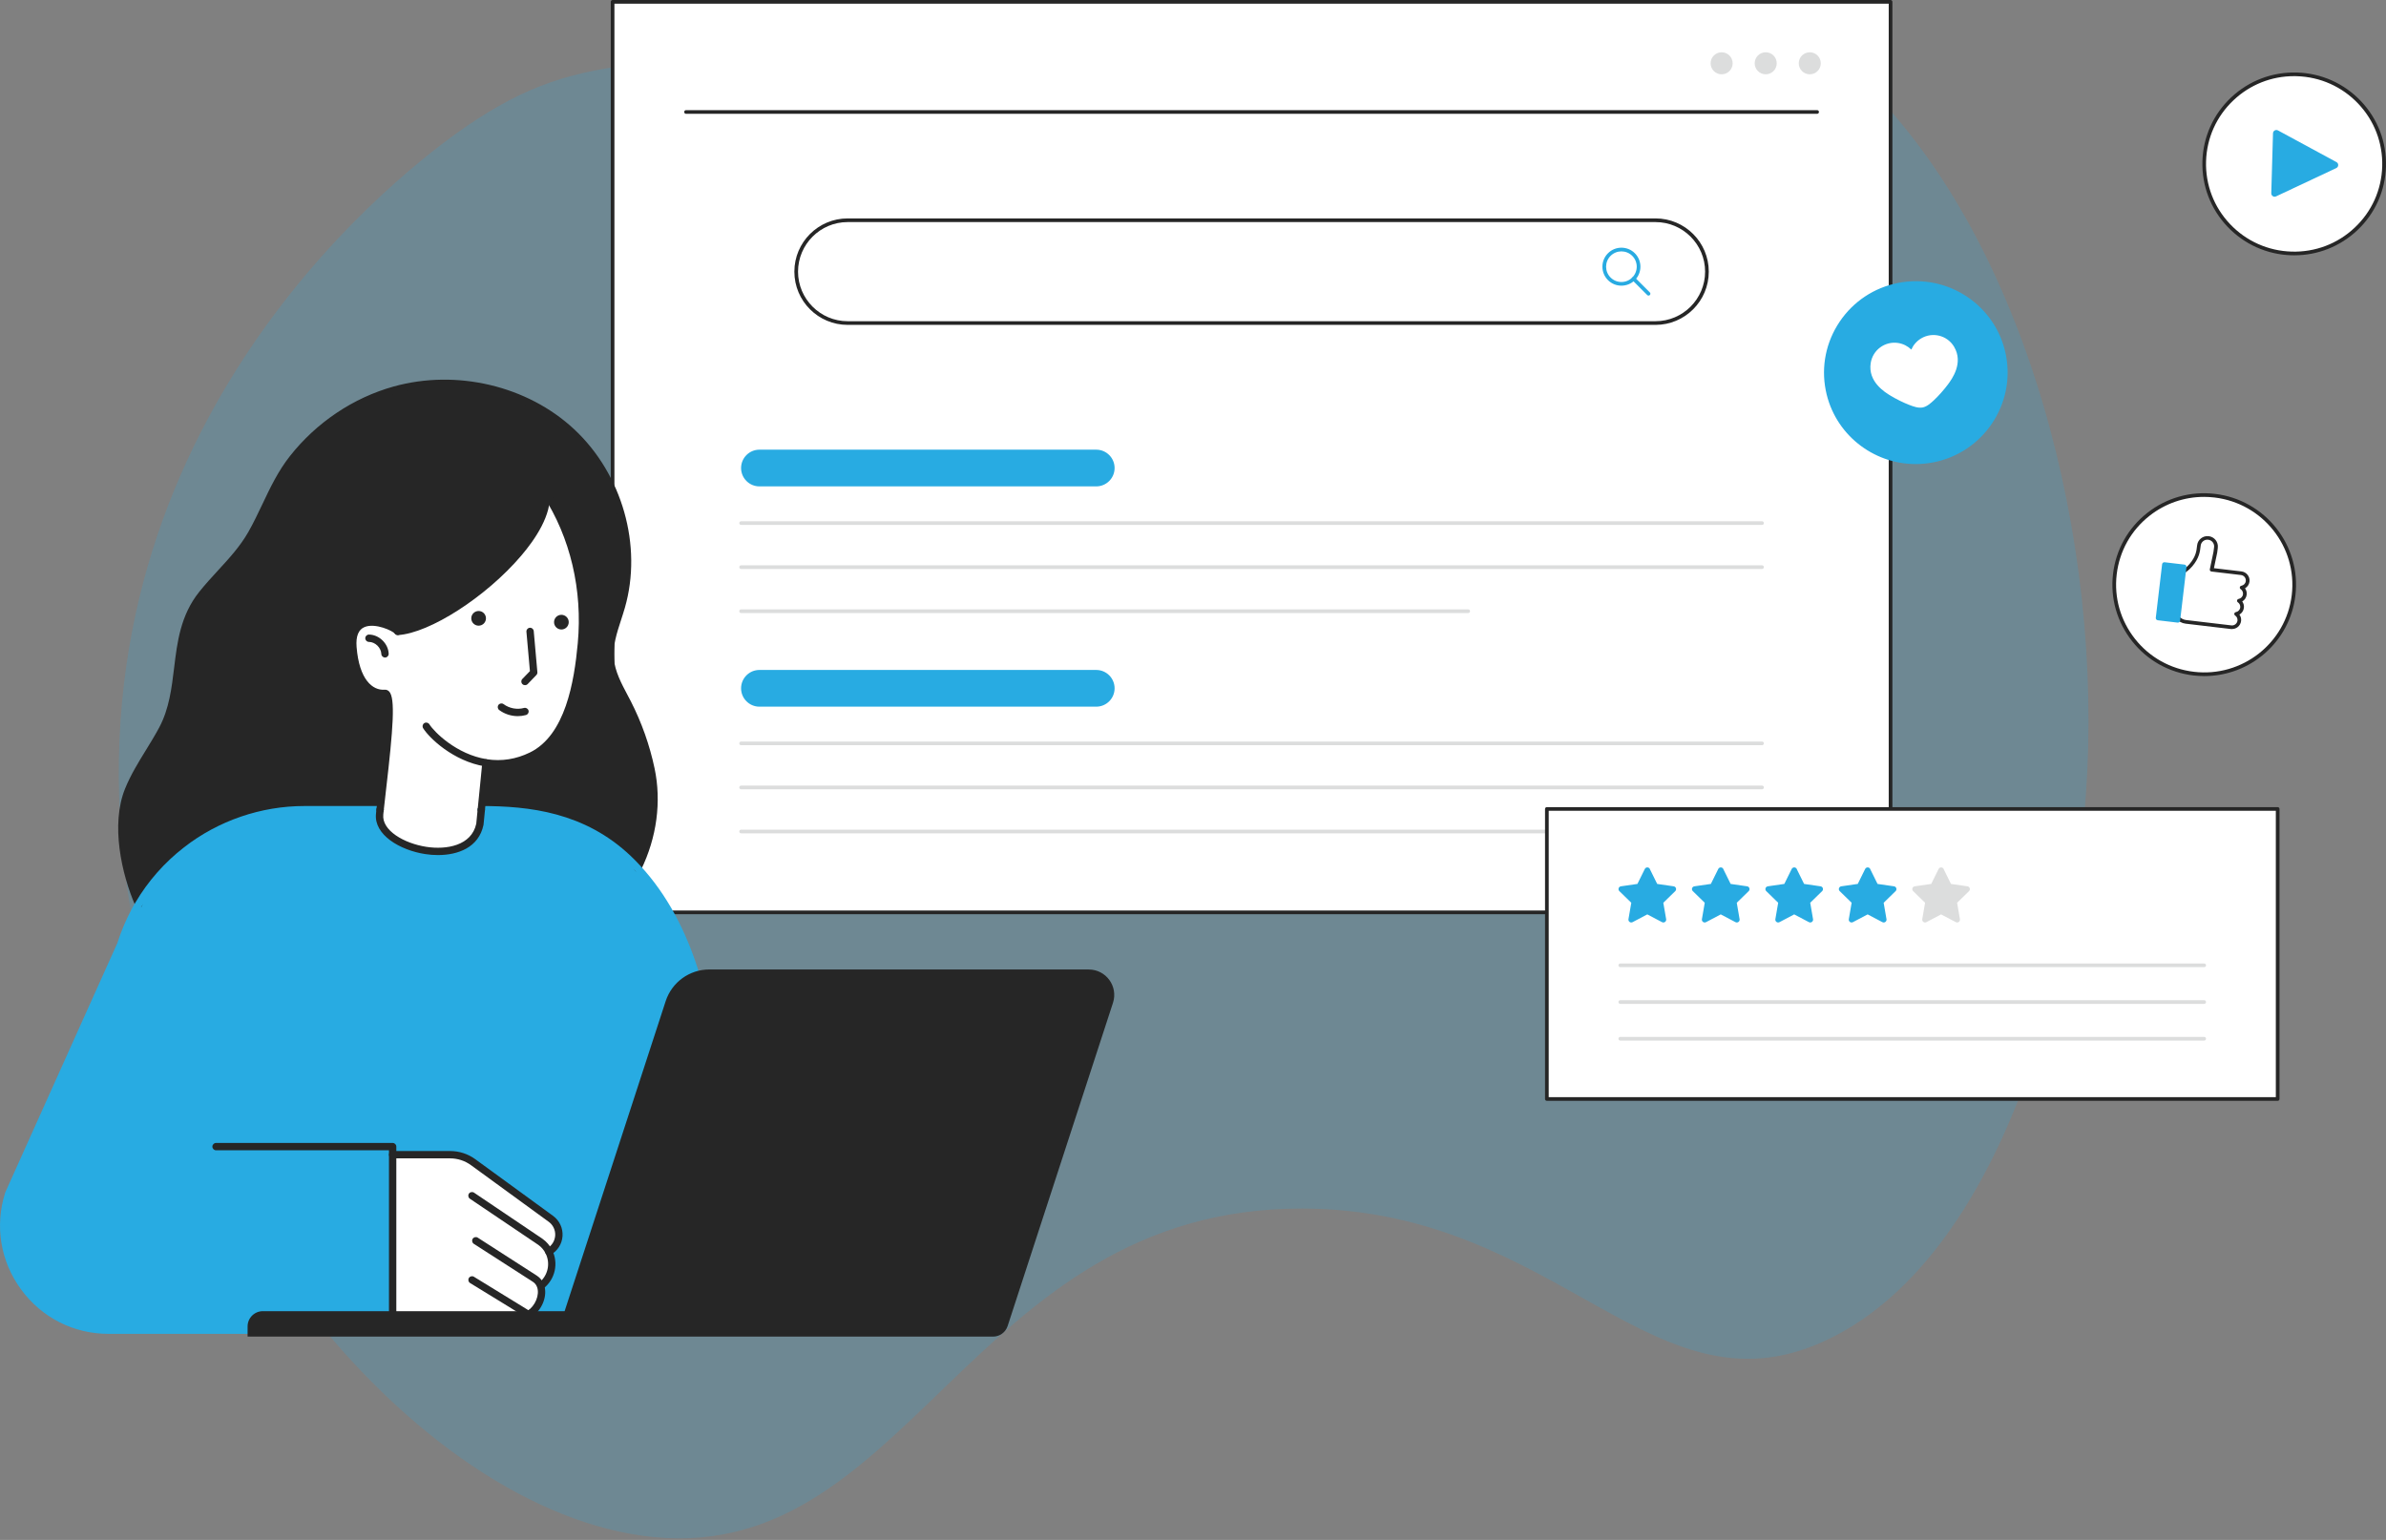 <svg width="996" height="643" viewBox="0 0 996 643" fill="none" xmlns="http://www.w3.org/2000/svg">
<rect x="0" y="0" width="996" height="643" fill="#808080" stroke="none"/>
<g clip-path="url(#clip0_1_323)">
<path opacity="0.2" d="M195.055 52.52C179.526 63.066 44.287 158.555 49.745 332.838C54.604 488.143 168.734 627.03 267.641 641.164C379.302 657.122 403.339 504.316 543.698 504.622C651.757 504.868 690.909 595.573 764.752 558.43C834.456 523.371 865.146 409.609 870.741 331.55C878.299 226.097 846.091 101.452 778.61 35.105C722.748 -19.806 687.138 8.891 418.914 20.297C270.722 26.597 243.711 19.453 195.055 52.504V52.52Z" fill="#28ABE2"/>
<path d="M789.188 0.766H255.715V380.943H789.188V0.766Z" fill="white"/>
<path d="M789.188 381.709H255.715C255.285 381.709 254.948 381.372 254.948 380.943V0.766C254.948 0.337 255.285 0 255.715 0H789.188C789.617 0 789.954 0.337 789.954 0.766V380.943C789.954 381.372 789.617 381.709 789.188 381.709ZM256.481 380.176H788.421V1.533H256.481V380.176Z" fill="#262626"/>
<path d="M758.528 47.522H286.374C285.945 47.522 285.607 47.185 285.607 46.755C285.607 46.326 285.945 45.989 286.374 45.989H758.528C758.957 45.989 759.295 46.326 759.295 46.755C759.295 47.185 758.957 47.522 758.528 47.522Z" fill="#262626"/>
<path d="M755.462 31.027C758.002 31.027 760.061 28.968 760.061 26.428C760.061 23.889 758.002 21.829 755.462 21.829C752.922 21.829 750.863 23.889 750.863 26.428C750.863 28.968 752.922 31.027 755.462 31.027Z" fill="#DCDDDD"/>
<path d="M737.067 31.027C739.607 31.027 741.666 28.968 741.666 26.428C741.666 23.889 739.607 21.829 737.067 21.829C734.527 21.829 732.468 23.889 732.468 26.428C732.468 28.968 734.527 31.027 737.067 31.027Z" fill="#DCDDDD"/>
<path d="M718.671 31.027C721.211 31.027 723.27 28.968 723.27 26.428C723.27 23.889 721.211 21.829 718.671 21.829C716.131 21.829 714.072 23.889 714.072 26.428C714.072 28.968 716.131 31.027 718.671 31.027Z" fill="#DCDDDD"/>
<path d="M691.078 135.652H353.825C341.561 135.652 331.597 125.688 331.597 113.424C331.597 101.161 341.561 91.196 353.825 91.196H691.078C703.341 91.196 713.306 101.161 713.306 113.424C713.306 125.688 703.341 135.652 691.078 135.652ZM353.825 92.729C342.419 92.729 333.13 102.019 333.13 113.424C333.13 124.83 342.419 134.119 353.825 134.119H691.078C702.483 134.119 711.773 124.83 711.773 113.424C711.773 102.019 702.483 92.729 691.078 92.729H353.825Z" fill="#262626"/>
<path d="M676.836 119.28C674.798 119.28 672.774 118.514 671.226 116.965C668.129 113.869 668.129 108.841 671.226 105.744C674.322 102.648 679.351 102.648 682.447 105.744C685.544 108.841 685.544 113.869 682.447 116.965C680.899 118.514 678.875 119.28 676.836 119.28ZM676.836 104.962C675.196 104.962 673.556 105.591 672.314 106.833C669.815 109.331 669.815 113.394 672.314 115.877C674.813 118.376 678.875 118.376 681.359 115.877C683.857 113.378 683.857 109.316 681.359 106.833C680.117 105.591 678.477 104.962 676.836 104.962Z" fill="#28ABE2"/>
<path d="M688.15 123.419C687.95 123.419 687.751 123.343 687.613 123.189L681.374 116.95C681.067 116.644 681.067 116.168 681.374 115.862C681.681 115.555 682.156 115.555 682.462 115.862L688.702 122.101C689.008 122.407 689.008 122.883 688.702 123.189C688.548 123.343 688.349 123.419 688.165 123.419H688.15Z" fill="#28ABE2"/>
<path d="M457.607 203.088H317.018C312.787 203.088 309.354 199.654 309.354 195.423C309.354 191.192 312.787 187.758 317.018 187.758H457.607C461.838 187.758 465.272 191.192 465.272 195.423C465.272 199.654 461.838 203.088 457.607 203.088Z" fill="#28ABE2"/>
<path d="M735.534 219.184H309.369C308.939 219.184 308.602 218.847 308.602 218.417C308.602 217.988 308.939 217.651 309.369 217.651H735.534C735.963 217.651 736.3 217.988 736.3 218.417C736.3 218.847 735.963 219.184 735.534 219.184Z" fill="#DCDDDD"/>
<path d="M735.534 237.579H309.369C308.939 237.579 308.602 237.242 308.602 236.813C308.602 236.384 308.939 236.046 309.369 236.046H735.534C735.963 236.046 736.3 236.384 736.3 236.813C736.3 237.242 735.963 237.579 735.534 237.579Z" fill="#DCDDDD"/>
<path d="M612.881 255.975H309.353C308.924 255.975 308.587 255.638 308.587 255.209C308.587 254.779 308.924 254.442 309.353 254.442H612.881C613.31 254.442 613.648 254.779 613.648 255.209C613.648 255.638 613.31 255.975 612.881 255.975Z" fill="#DCDDDD"/>
<path d="M457.607 295.066H317.018C312.787 295.066 309.354 291.632 309.354 287.401C309.354 283.17 312.787 279.736 317.018 279.736H457.607C461.838 279.736 465.272 283.17 465.272 287.401C465.272 291.632 461.838 295.066 457.607 295.066Z" fill="#28ABE2"/>
<path d="M735.534 311.162H309.369C308.939 311.162 308.602 310.825 308.602 310.395C308.602 309.966 308.939 309.629 309.369 309.629H735.534C735.963 309.629 736.3 309.966 736.3 310.395C736.3 310.825 735.963 311.162 735.534 311.162Z" fill="#DCDDDD"/>
<path d="M735.534 329.557H309.369C308.939 329.557 308.602 329.22 308.602 328.791C308.602 328.362 308.939 328.025 309.369 328.025H735.534C735.963 328.025 736.3 328.362 736.3 328.791C736.3 329.22 735.963 329.557 735.534 329.557Z" fill="#DCDDDD"/>
<path d="M689.545 347.953H309.369C308.939 347.953 308.602 347.616 308.602 347.187C308.602 346.757 308.939 346.42 309.369 346.42H689.545C689.974 346.42 690.311 346.757 690.311 347.187C690.311 347.616 689.974 347.953 689.545 347.953Z" fill="#DCDDDD"/>
<path d="M957.389 248.524C959.81 228.009 945.073 209.407 924.474 206.976C903.874 204.545 885.212 219.206 882.791 239.721C880.37 260.237 895.107 278.839 915.707 281.269C936.306 283.7 954.968 269.04 957.389 248.524Z" fill="white"/>
<path d="M920.179 282.296C918.677 282.296 917.159 282.204 915.642 282.035C905.478 280.84 896.388 275.766 890.041 267.748C883.695 259.731 880.859 249.751 882.054 239.634C883.25 229.516 888.324 220.456 896.372 214.14C904.405 207.824 914.431 205.019 924.594 206.215C945.581 208.698 960.65 227.707 958.181 248.617C955.897 268.009 939.311 282.296 920.179 282.296ZM920.011 207.472C911.794 207.472 903.868 210.201 897.323 215.336C889.612 221.391 884.737 230.083 883.587 239.802C882.438 249.521 885.166 259.102 891.252 266.798C897.338 274.493 906.076 279.353 915.826 280.502C935.969 282.894 954.288 268.484 956.664 248.433C959.025 228.366 944.569 210.109 924.426 207.732C922.954 207.564 921.482 207.472 920.026 207.472H920.011Z" fill="#262626"/>
<path d="M938.253 242.746C938.1 244.11 937.042 245.137 935.754 245.367C936.659 245.98 937.211 247.068 937.073 248.234C936.92 249.598 935.877 250.625 934.589 250.855C935.494 251.468 936.046 252.556 935.908 253.722C935.754 255.086 934.712 256.113 933.424 256.343C934.329 256.956 934.881 258.045 934.743 259.21C934.543 260.881 933.026 262.076 931.339 261.877L912.407 259.639C909.602 259.302 907.594 256.772 907.916 253.997C907.916 253.997 908.422 239.802 909.617 239.45C911.426 238.913 913.036 237.763 914.553 235.985C917.313 232.751 917.604 230.175 917.849 228.106L917.895 227.738C918.125 225.791 919.903 224.396 921.866 224.626C923.828 224.856 925.238 226.634 925.008 228.581L924.962 228.918C924.855 229.915 924.702 231.156 924.334 232.582C924.088 233.548 923.736 235.617 923.215 237.901L935.54 239.358C937.211 239.557 938.422 241.075 938.238 242.746H938.253Z" fill="white"/>
<path d="M931.723 262.674C931.569 262.674 931.416 262.674 931.263 262.643L912.331 260.405C910.767 260.221 909.372 259.44 908.406 258.213C907.425 256.987 906.996 255.454 907.18 253.906C907.701 239.22 908.866 238.882 909.418 238.714C911.073 238.223 912.576 237.165 914.001 235.495C916.607 232.429 916.883 230.099 917.113 228.029L917.159 227.661C917.435 225.3 919.597 223.599 921.988 223.875C923.138 224.013 924.165 224.58 924.886 225.484C925.606 226.389 925.928 227.523 925.79 228.673L925.759 229.01C925.652 230.068 925.499 231.325 925.115 232.781C924.993 233.241 924.855 233.977 924.671 234.851C924.533 235.556 924.364 236.384 924.18 237.242L935.662 238.591C937.762 238.836 939.265 240.737 939.019 242.822C938.882 244.033 938.176 245.06 937.149 245.643C937.701 246.409 937.962 247.344 937.839 248.31C937.701 249.521 936.996 250.548 935.984 251.131C936.536 251.897 936.797 252.832 936.674 253.798C936.536 255.009 935.831 256.036 934.819 256.619C935.371 257.385 935.632 258.32 935.509 259.286C935.386 260.298 934.881 261.202 934.083 261.831C933.409 262.367 932.581 262.643 931.723 262.643V262.674ZM910.046 240.124C909.479 241.305 908.912 248.004 908.697 254.028C908.559 255.239 908.881 256.358 909.602 257.263C910.322 258.167 911.349 258.75 912.514 258.888L931.447 261.126C932.06 261.202 932.658 261.034 933.148 260.651C933.623 260.267 933.93 259.731 934.007 259.133C934.099 258.29 933.731 257.477 933.01 256.987C932.75 256.818 932.627 256.496 932.688 256.19C932.75 255.883 932.995 255.653 933.302 255.592C934.298 255.408 935.049 254.626 935.156 253.63C935.248 252.786 934.88 251.974 934.16 251.483C933.899 251.315 933.777 250.993 933.838 250.686C933.899 250.38 934.145 250.15 934.451 250.088C935.448 249.904 936.199 249.123 936.306 248.126C936.398 247.283 936.03 246.471 935.31 245.98C935.049 245.811 934.926 245.49 934.988 245.183C935.049 244.876 935.294 244.646 935.601 244.585C936.613 244.401 937.364 243.619 937.471 242.623C937.624 241.366 936.705 240.231 935.448 240.093L923.123 238.637C922.908 238.606 922.709 238.499 922.586 238.315C922.463 238.131 922.417 237.917 922.463 237.702C922.724 236.552 922.939 235.449 923.123 234.513C923.307 233.594 923.46 232.843 923.582 232.352C923.935 231.003 924.088 229.807 924.196 228.795L924.242 228.458C924.334 227.722 924.119 226.987 923.659 226.404C923.199 225.822 922.525 225.438 921.774 225.362C920.225 225.162 918.83 226.281 918.646 227.799L918.6 228.167C918.37 230.221 918.048 233.042 915.136 236.46C913.557 238.3 911.886 239.496 910.016 240.093L910.046 240.124Z" fill="#262626"/>
<path d="M911.88 235.747L903.582 234.768C903.07 234.707 902.605 235.074 902.544 235.587L899.905 257.951C899.845 258.464 900.211 258.929 900.724 258.989L909.021 259.968C909.534 260.029 909.999 259.662 910.06 259.149L912.699 236.785C912.759 236.272 912.392 235.807 911.88 235.747Z" fill="#28ABE2"/>
<path d="M806.959 192.284C827.313 188.287 840.586 168.614 836.605 148.343C832.625 128.073 812.898 114.88 792.544 118.877C772.19 122.874 758.917 142.547 762.898 162.818C766.878 183.088 786.605 196.281 806.959 192.284Z" fill="#28ABE2"/>
<path d="M799.673 193.767C781.752 193.767 765.702 181.135 762.13 162.97C760.168 152.96 762.238 142.796 767.94 134.319C773.658 125.841 782.335 120.093 792.376 118.131C813.132 114.053 833.275 127.543 837.338 148.207C841.4 168.856 827.818 188.984 807.092 193.047C804.593 193.537 802.11 193.767 799.673 193.767ZM799.826 118.943C797.481 118.943 795.089 119.173 792.698 119.633C783.055 121.518 774.731 127.052 769.243 135.177C763.755 143.302 761.778 153.067 763.663 162.679C767.557 182.5 786.934 195.453 806.832 191.544C826.745 187.635 839.76 168.32 835.881 148.499C832.448 131.053 817.057 118.943 799.857 118.943H799.826Z" fill="#28ABE2"/>
<path d="M815.693 144.758C812.841 140.006 806.679 138.458 801.911 141.324C800.041 142.459 798.661 144.099 797.849 145.969C796.393 144.544 794.507 143.547 792.345 143.21C786.873 142.367 781.737 146.123 780.894 151.611C779.683 159.459 786.873 163.813 789.234 165.239C791.579 166.664 794.614 168.151 796.96 169.056C798.753 169.746 800.777 170.481 802.586 170.129C804.395 169.776 805.989 168.32 807.399 167.002C809.223 165.285 811.477 162.755 813.117 160.548C814.757 158.325 819.77 151.58 815.693 144.774V144.758Z" fill="white"/>
<path d="M995.268 69.504C995.855 48.855 979.523 31.636 958.789 31.046C938.055 30.456 920.77 46.718 920.183 67.367C919.595 88.017 935.927 105.235 956.661 105.825C977.395 106.415 994.68 90.154 995.268 69.504Z" fill="white"/>
<path d="M957.707 106.603C957.339 106.603 956.955 106.603 956.588 106.587C946.363 106.296 936.858 102.05 929.822 94.645C922.786 87.226 919.076 77.537 919.367 67.343C919.658 57.149 923.92 47.691 931.355 40.685C938.805 33.679 948.539 30 958.764 30.276C968.989 30.567 978.509 34.814 985.53 42.218C992.566 49.638 996.276 59.326 995.985 69.52C995.694 79.714 991.432 89.173 983.997 96.178C976.823 102.923 967.533 106.603 957.707 106.603ZM957.63 31.794C948.202 31.794 939.28 35.32 932.397 41.804C925.254 48.518 921.161 57.609 920.885 67.389C920.609 77.17 924.165 86.475 930.926 93.588C937.671 100.701 946.807 104.778 956.618 105.054C966.445 105.346 975.796 101.789 982.924 95.059C990.068 88.345 994.145 79.254 994.421 69.474C994.697 59.694 991.141 50.389 984.396 43.276C977.651 36.163 968.514 32.085 958.688 31.809C958.335 31.809 957.967 31.794 957.615 31.794H957.63Z" fill="#262626"/>
<path d="M975.32 67.68L950.9 54.451C949.98 53.961 948.861 54.604 948.831 55.647L948.11 80.695C948.079 81.738 949.168 82.443 950.103 81.999L975.244 70.179C976.286 69.689 976.332 68.232 975.32 67.68Z" fill="#28ABE2"/>
<path d="M950.778 337.774H645.717V458.879H950.778V337.774Z" fill="white"/>
<path d="M950.778 459.645H645.717C645.288 459.645 644.951 459.308 644.951 458.879V337.774C644.951 337.345 645.288 337.008 645.717 337.008H950.778C951.207 337.008 951.544 337.345 951.544 337.774V458.879C951.544 459.308 951.207 459.645 950.778 459.645ZM646.484 458.112H950.011V338.541H646.484V458.112Z" fill="#262626"/>
<path d="M688.686 362.838L691.768 369.077L698.651 370.074C699.616 370.212 700 371.407 699.31 372.082L694.328 376.942L695.508 383.794C695.677 384.76 694.665 385.495 693.791 385.036L687.644 381.801L681.497 385.036C680.638 385.495 679.611 384.76 679.78 383.794L680.96 376.942L675.978 372.082C675.273 371.392 675.671 370.212 676.637 370.074L683.52 369.077L686.601 362.838C687.031 361.964 688.288 361.964 688.717 362.838H688.686Z" fill="#28ABE2"/>
<path d="M719.345 362.838L722.427 369.077L729.31 370.074C730.275 370.212 730.659 371.407 729.969 372.082L724.987 376.942L726.167 383.794C726.336 384.76 725.324 385.495 724.45 385.036L718.303 381.801L712.156 385.036C711.297 385.495 710.27 384.76 710.439 383.794L711.619 376.942L706.637 372.082C705.932 371.392 706.331 370.212 707.296 370.074L714.179 369.077L717.261 362.838C717.69 361.964 718.947 361.964 719.376 362.838H719.345Z" fill="#28ABE2"/>
<path d="M750.005 362.838L753.086 369.077L759.969 370.074C760.935 370.212 761.318 371.407 760.629 372.082L755.646 376.942L756.827 383.794C756.995 384.76 755.984 385.495 755.11 385.036L748.963 381.801L742.815 385.036C741.957 385.495 740.93 384.76 741.099 383.794L742.279 376.942L737.297 372.082C736.592 371.392 736.99 370.212 737.956 370.074L744.839 369.077L747.92 362.838C748.349 361.964 749.606 361.964 750.036 362.838H750.005Z" fill="#28ABE2"/>
<path d="M780.664 362.838L783.746 369.077L790.629 370.074C791.594 370.212 791.978 371.407 791.288 372.082L786.306 376.942L787.486 383.794C787.655 384.76 786.643 385.495 785.769 385.036L779.622 381.801L773.475 385.036C772.616 385.495 771.589 384.76 771.758 383.794L772.938 376.942L767.956 372.082C767.251 371.392 767.649 370.212 768.615 370.074L775.498 369.077L778.579 362.838C779.009 361.964 780.266 361.964 780.695 362.838H780.664Z" fill="#28ABE2"/>
<path d="M811.324 362.838L814.405 369.077L821.288 370.074C822.254 370.212 822.637 371.407 821.947 372.082L816.965 376.942L818.146 383.794C818.314 384.76 817.302 385.495 816.429 385.036L810.281 381.801L804.134 385.036C803.276 385.495 802.249 384.76 802.417 383.794L803.598 376.942L798.616 372.082C797.91 371.392 798.309 370.212 799.275 370.074L806.158 369.077L809.239 362.838C809.668 361.964 810.925 361.964 811.355 362.838H811.324Z" fill="#DCDDDD"/>
<path d="M920.103 403.83H676.361C675.932 403.83 675.595 403.493 675.595 403.063C675.595 402.634 675.932 402.297 676.361 402.297H920.103C920.532 402.297 920.87 402.634 920.87 403.063C920.87 403.493 920.532 403.83 920.103 403.83Z" fill="#DCDDDD"/>
<path d="M920.103 419.159H676.361C675.932 419.159 675.595 418.822 675.595 418.393C675.595 417.964 675.932 417.626 676.361 417.626H920.103C920.532 417.626 920.87 417.964 920.87 418.393C920.87 418.822 920.532 419.159 920.103 419.159Z" fill="#DCDDDD"/>
<path d="M920.103 434.489H676.361C675.932 434.489 675.595 434.152 675.595 433.723C675.595 433.293 675.932 432.956 676.361 432.956H920.103C920.532 432.956 920.87 433.293 920.87 433.723C920.87 434.152 920.532 434.489 920.103 434.489Z" fill="#DCDDDD"/>
<path d="M220.931 548.68C224.81 546.304 227.048 540.8 225.638 536.922L225.944 536.799C230.451 533.289 231.478 527.264 229.102 522.604C234.299 519.722 234.774 512.425 229.961 508.915L197.569 485.307C194.748 483.237 191.345 482.134 187.85 482.134H163.905V555.41H45.345C15.774 555.41 -5.289 526.682 3.603 498.491L50.435 394.279C52.32 388.347 54.834 382.736 57.9 377.539C63.097 368.74 69.873 361.121 77.783 354.989C91.549 344.274 108.749 338.081 127.053 338.081H158.678C158.601 338.755 158.54 339.399 158.478 340.012C157.022 354.698 196.174 364.034 200.328 344.167C200.543 341.99 200.742 339.966 200.926 338.081C224.105 338.111 244.8 341.974 262.26 358.546C263.609 359.834 264.928 361.167 266.154 362.532C277.866 375.179 285.699 391.137 290.666 407.678C297.503 430.534 299.297 454.832 302.577 478.332C306.18 504.009 309.568 529.702 312.956 555.41H216.915C220.426 555.41 221.974 551.516 220.257 549.063C220.487 548.956 220.717 548.818 220.931 548.68Z" fill="#28ABE2"/>
<path d="M271.688 321.126C274.677 335.245 272.393 349.823 266.154 362.532C264.928 361.167 263.609 359.834 262.26 358.546C244.8 341.975 224.105 338.111 200.926 338.081C202.214 325.051 202.827 318.903 202.858 318.535C208.652 319.455 215.106 318.888 221.836 315.607C237.61 307.927 241.289 284.197 242.715 268.729C244.738 246.915 239.91 224.427 227.937 205.97C230.037 226.987 186.118 262.429 166.051 263.64C163.997 261.034 146.015 253.752 147.334 270.247C148.637 286.742 156.133 289.884 160.67 289.532C165.024 289.194 160.349 322.399 158.678 338.081H127.052C108.749 338.081 91.549 344.274 77.783 354.989C69.873 361.121 63.097 368.74 57.9 377.539C51.6 363.129 48.105 343.508 53.623 329.91C57.272 320.912 63.235 313.063 67.803 304.509C77.461 286.404 70.731 265.203 84.344 248.111C91.12 239.588 99.49 232.536 104.947 222.97C110.972 212.393 114.589 201.049 122.239 191.36C132.954 177.778 147.962 167.538 164.672 162.878C190.165 155.78 219.199 162.265 238.607 180.369C258.014 198.458 266.706 227.768 259.332 253.384C257.263 260.589 253.998 267.748 254.687 275.214C255.285 281.806 258.903 287.661 261.923 293.548C266.369 302.255 269.665 311.545 271.688 321.126Z" fill="#262626"/>
<path d="M202.858 318.535C202.827 318.903 202.214 325.051 200.926 338.081C200.742 339.966 200.543 341.99 200.328 344.167C196.174 364.034 157.022 354.698 158.478 340.012C158.54 339.399 158.601 338.755 158.678 338.081C160.349 322.399 165.024 289.194 160.67 289.532C156.133 289.884 148.637 286.742 147.334 270.247C146.015 253.752 163.997 261.034 166.051 263.64C186.118 262.429 230.037 226.987 227.937 205.97C239.91 224.427 244.738 246.915 242.715 268.729C241.289 284.197 237.61 307.927 221.836 315.607C215.106 318.888 208.652 319.455 202.858 318.535Z" fill="white"/>
<path d="M225.638 536.922C227.048 540.8 224.81 546.304 220.932 548.68C220.717 548.818 220.487 548.956 220.257 549.063C221.974 551.516 220.426 555.41 216.915 555.41H163.905V482.134H187.85C191.345 482.134 194.749 483.237 197.569 485.307L229.961 508.915C234.774 512.425 234.299 519.722 229.102 522.604C231.479 527.264 230.451 533.289 225.944 536.799L225.638 536.922Z" fill="white"/>
<path d="M57.9 379.072C57.303 379.072 56.751 378.735 56.49 378.153C50.726 364.969 46.142 344.259 52.198 329.328C54.512 323.61 57.778 318.305 60.936 313.17C62.806 310.119 64.753 306.962 66.454 303.773C70.624 295.955 71.666 287.278 72.678 278.893C73.981 268.101 75.33 256.956 83.148 247.145C85.632 244.033 88.345 241.075 90.966 238.223C95.519 233.272 100.226 228.167 103.629 222.188C105.806 218.371 107.691 214.386 109.531 210.523C112.75 203.716 116.092 196.68 121.059 190.395C132.111 176.383 147.472 166.082 164.288 161.391C190.609 154.063 220.211 161.069 239.68 179.235C259.777 197.968 268.285 227.937 260.835 253.798C260.359 255.469 259.808 257.14 259.271 258.811C257.462 264.376 255.745 269.618 256.251 275.06C256.726 280.334 259.363 285.316 261.908 290.114C262.383 291.019 262.873 291.923 263.333 292.828C267.856 301.688 271.182 311.085 273.236 320.789C276.18 334.693 274.171 349.762 267.58 363.191C267.212 363.957 266.292 364.264 265.526 363.896C264.759 363.528 264.452 362.608 264.82 361.842C271.106 349.026 273.037 334.678 270.232 321.433C268.239 312.005 265.004 302.853 260.605 294.238C260.145 293.349 259.67 292.46 259.194 291.555C256.512 286.481 253.737 281.238 253.2 275.336C252.633 269.281 254.534 263.471 256.358 257.861C256.895 256.22 257.431 254.58 257.891 252.955C265.02 228.167 256.864 199.454 237.595 181.488C218.877 164.028 190.425 157.298 165.116 164.35C148.928 168.872 134.135 178.79 123.481 192.311C118.728 198.32 115.617 204.897 112.321 211.856C110.466 215.765 108.55 219.828 106.311 223.737C102.74 230.007 97.911 235.249 93.251 240.323C90.66 243.144 87.993 246.041 85.586 249.077C78.304 258.213 77.078 268.453 75.775 279.291C74.732 287.968 73.644 296.921 69.198 305.245C67.451 308.51 65.489 311.714 63.588 314.795C60.506 319.823 57.303 325.005 55.08 330.493C49.377 344.535 53.807 364.295 59.341 376.926C59.679 377.708 59.341 378.612 58.544 378.95C58.345 379.042 58.13 379.072 57.931 379.072H57.9Z" fill="#262626"/>
<path d="M312.956 556.943H216.915C216.072 556.943 215.382 556.253 215.382 555.41C215.382 554.567 216.072 553.877 216.915 553.877H311.208C307.958 529.257 304.616 503.856 301.06 478.547C300.294 473.059 299.604 467.448 298.929 462.006C296.706 444.07 294.407 425.537 289.21 408.122C283.768 390.018 275.643 375.025 265.035 363.574C263.901 362.302 262.659 361.029 261.203 359.65C242.639 342.036 220.319 339.629 200.927 339.614C200.083 339.614 199.394 338.924 199.394 338.081C199.394 337.238 200.083 336.548 200.927 336.548C220.916 336.578 243.972 339.077 263.318 357.427C264.821 358.868 266.124 360.202 267.304 361.505C278.203 373.278 286.573 388.669 292.138 407.233C297.427 424.893 299.742 443.564 301.964 461.623C302.639 467.049 303.329 472.66 304.095 478.117C307.728 504.04 311.162 530.054 314.473 555.21C314.535 555.655 314.397 556.084 314.106 556.421C313.814 556.759 313.4 556.943 312.956 556.943Z" fill="#28ABE2"/>
<path d="M199.915 556.943H45.345C30.752 556.943 17.445 550.198 8.815 538.424C0.184 526.667 -2.238 511.935 2.146 498.031C2.162 497.969 2.192 497.923 2.208 497.862L49.009 393.728C50.91 387.764 53.455 382.062 56.582 376.758C61.84 367.851 68.662 360.125 76.848 353.778C91.12 342.664 108.948 336.548 127.053 336.548H158.678C159.521 336.548 160.211 337.238 160.211 338.081C160.211 338.924 159.521 339.614 158.678 339.614H127.053C109.623 339.614 92.469 345.5 78.718 356.2C70.839 362.317 64.278 369.752 59.219 378.321C56.199 383.457 53.731 388.975 51.891 394.739C51.876 394.801 51.845 394.847 51.83 394.908L5.028 499.027C0.981 511.965 3.25 525.655 11.268 536.6C19.316 547.576 31.733 553.861 45.33 553.861H199.899C200.742 553.861 201.432 554.551 201.432 555.394C201.432 556.237 200.742 556.927 199.899 556.927L199.915 556.943Z" fill="#28ABE2"/>
<path d="M163.905 556.943C163.062 556.943 162.372 556.253 162.372 555.41V480.294H90.185C89.342 480.294 88.652 479.604 88.652 478.761C88.652 477.918 89.342 477.228 90.185 477.228H163.905C164.748 477.228 165.438 477.918 165.438 478.761V555.41C165.438 556.253 164.748 556.943 163.905 556.943Z" fill="#262626"/>
<path d="M166.051 265.173C165.254 265.173 164.564 264.544 164.518 263.732C164.472 262.889 165.116 262.168 165.959 262.107C178.3 261.356 201.325 246.379 215.229 230.053C223.062 220.855 227.033 212.362 226.404 206.123C226.328 205.28 226.941 204.529 227.784 204.452C228.642 204.36 229.378 204.989 229.455 205.832C230.359 214.891 223.492 225.101 217.559 232.045C202.95 249.199 179.388 264.376 166.128 265.173C166.097 265.173 166.067 265.173 166.036 265.173H166.051Z" fill="#262626"/>
<path d="M158.678 339.614C158.678 339.614 158.57 339.614 158.509 339.614C157.666 339.522 157.053 338.771 157.145 337.927C157.405 335.429 157.758 332.501 158.126 329.328C159.444 317.953 162.173 294.56 160.364 291.08C157.451 291.157 147.349 289.961 145.801 270.37C145.203 262.889 148.376 260.037 151.151 258.949C156.854 256.711 165.499 260.467 167.247 262.689C167.768 263.349 167.661 264.314 166.986 264.836C166.327 265.357 165.362 265.249 164.84 264.575C163.905 263.379 156.731 260.037 152.27 261.785C149.649 262.812 148.499 265.617 148.851 270.109C149.94 283.875 155.597 288.367 160.548 287.983C161.269 287.922 161.928 288.198 162.449 288.735C165.086 291.479 164.135 304.11 161.161 329.665C160.793 332.823 160.456 335.751 160.195 338.234C160.119 339.016 159.444 339.598 158.678 339.598V339.614Z" fill="#262626"/>
<path d="M182.807 357.028C181.013 357.028 179.22 356.89 177.503 356.614C166.895 354.989 156.072 348.551 156.946 339.844L156.976 339.491C157.022 338.97 157.084 338.449 157.145 337.881C157.237 337.038 158.003 336.44 158.846 336.532C159.69 336.624 160.287 337.391 160.195 338.234C160.134 338.771 160.088 339.292 160.027 339.798L159.996 340.15C159.337 346.727 168.627 352.153 177.978 353.594C186.363 354.882 196.833 353.119 198.811 343.921L199.393 337.927C199.47 337.084 200.221 336.471 201.064 336.548C201.908 336.624 202.521 337.376 202.444 338.219L201.846 344.305C201.846 344.305 201.846 344.412 201.816 344.473C199.853 353.84 191.223 357.028 182.807 357.028Z" fill="#262626"/>
<path d="M200.926 339.614C200.926 339.614 200.819 339.614 200.773 339.614C199.93 339.537 199.317 338.786 199.393 337.943L200.65 325.311C201.095 320.85 201.309 318.627 201.325 318.413C201.401 317.57 202.137 316.926 202.98 317.018C203.823 317.094 204.452 317.83 204.375 318.673C204.36 318.888 204.13 321.126 203.685 325.618L202.428 338.249C202.352 339.047 201.677 339.629 200.911 339.629L200.926 339.614Z" fill="#262626"/>
<path d="M207.824 320.452C206.092 320.452 204.36 320.314 202.612 320.038C202.536 320.038 202.474 320.007 202.398 319.992C189.199 317.8 179.173 308.157 176.629 304.049C176.184 303.328 176.399 302.378 177.119 301.933C177.84 301.489 178.775 301.703 179.235 302.424C181.227 305.613 190.579 314.994 203.103 316.987C203.164 316.987 203.241 317.018 203.302 317.033C209.403 317.953 215.413 317.018 221.161 314.212C236 306.992 239.695 284.703 241.182 268.576C243.236 246.363 238.085 224.427 226.649 206.797C226.189 206.092 226.389 205.142 227.094 204.682C227.799 204.222 228.75 204.421 229.209 205.126C241.013 223.338 246.348 245.965 244.232 268.867C242.684 285.73 238.729 309.077 222.495 316.987C217.743 319.302 212.822 320.467 207.809 320.467L207.824 320.452Z" fill="#262626"/>
<path d="M216.915 556.943H199.915C199.072 556.943 198.382 556.253 198.382 555.41C198.382 554.567 199.072 553.877 199.915 553.877H216.915C218.249 553.877 218.862 553.064 219.123 552.574C219.567 551.715 219.521 550.688 219 549.937C218.77 549.6 218.464 549.339 218.08 549.124L196.236 535.726C195.515 535.282 195.285 534.331 195.73 533.611C196.174 532.89 197.109 532.66 197.83 533.105L219.583 546.457C220.349 546.856 221.039 547.454 221.53 548.205C222.679 549.845 222.802 552.129 221.836 553.984C220.87 555.824 219.031 556.927 216.915 556.927V556.943Z" fill="#262626"/>
<path d="M220.257 550.596C219.674 550.596 219.122 550.274 218.862 549.707C218.509 548.941 218.831 548.021 219.598 547.668C219.766 547.592 219.935 547.484 220.104 547.377L221.775 546.427C222.51 546.013 223.445 546.273 223.859 547.009C224.273 547.745 224.013 548.68 223.277 549.094L221.683 549.998C221.483 550.136 221.192 550.305 220.901 550.443C220.686 550.535 220.471 550.581 220.257 550.581V550.596Z" fill="#262626"/>
<path d="M220.932 550.213C220.411 550.213 219.92 549.952 219.629 549.477C219.184 548.757 219.414 547.806 220.135 547.362C223.415 545.353 225.362 540.616 224.197 537.428C223.86 536.493 223.262 535.742 222.449 535.22L197.784 519.354C197.079 518.894 196.864 517.944 197.324 517.239C197.784 516.534 198.734 516.319 199.44 516.779L224.105 532.645C225.485 533.534 226.512 534.822 227.079 536.386C228.735 540.954 226.297 547.178 221.729 549.968C221.484 550.121 221.208 550.198 220.932 550.198V550.213Z" fill="#262626"/>
<path d="M225.944 538.332C225.484 538.332 225.04 538.133 224.733 537.735C224.212 537.06 224.335 536.11 224.994 535.588C228.734 532.676 229.884 527.51 227.722 523.294C227.017 521.884 225.99 520.703 224.703 519.784L196.159 500.529C195.453 500.054 195.27 499.104 195.745 498.399C196.22 497.693 197.17 497.51 197.876 497.985L226.45 517.254C228.167 518.465 229.531 520.075 230.451 521.899C233.256 527.418 231.754 534.178 226.864 537.995C226.588 538.21 226.251 538.317 225.929 538.317L225.944 538.332Z" fill="#262626"/>
<path d="M229.102 524.137C228.566 524.137 228.044 523.846 227.753 523.355C227.339 522.619 227.615 521.684 228.351 521.27C230.344 520.167 231.601 518.159 231.754 515.89C231.892 513.636 230.88 511.49 229.056 510.156L196.665 486.549C194.089 484.663 191.054 483.667 187.85 483.667H163.905C163.062 483.667 162.372 482.977 162.372 482.134C162.372 481.291 163.062 480.601 163.905 480.601H187.85C191.713 480.601 195.377 481.797 198.473 484.065L230.865 507.673C233.548 509.635 235.019 512.762 234.82 516.074C234.621 519.385 232.751 522.328 229.853 523.938C229.623 524.06 229.363 524.122 229.118 524.122L229.102 524.137Z" fill="#262626"/>
<path d="M219.138 286.082C218.754 286.082 218.371 285.945 218.08 285.653C217.467 285.071 217.451 284.09 218.049 283.492L221.207 280.227L219.751 263.778C219.674 262.935 220.303 262.184 221.146 262.122C222.004 262.046 222.74 262.674 222.802 263.517L224.319 280.671C224.365 281.116 224.197 281.545 223.89 281.867L220.257 285.638C219.95 285.945 219.552 286.098 219.153 286.098L219.138 286.082Z" fill="#262626"/>
<path d="M216.164 299.021C213.389 299.021 210.645 298.147 208.392 296.476C207.717 295.97 207.564 295.004 208.07 294.33C208.576 293.655 209.542 293.502 210.216 294.008C212.608 295.786 215.873 296.399 218.739 295.602C219.552 295.388 220.395 295.863 220.625 296.675C220.855 297.488 220.364 298.331 219.552 298.561C218.433 298.867 217.298 299.021 216.149 299.021H216.164Z" fill="#262626"/>
<path d="M234.345 262.843C236.039 262.843 237.411 261.47 237.411 259.777C237.411 258.084 236.039 256.711 234.345 256.711C232.652 256.711 231.279 258.084 231.279 259.777C231.279 261.47 232.652 262.843 234.345 262.843Z" fill="#262626"/>
<path d="M199.792 261.248C201.485 261.248 202.858 259.876 202.858 258.182C202.858 256.489 201.485 255.117 199.792 255.117C198.099 255.117 196.726 256.489 196.726 258.182C196.726 259.876 198.099 261.248 199.792 261.248Z" fill="#262626"/>
<path d="M160.717 274.539C159.889 274.539 159.214 273.895 159.184 273.068C159.092 270.446 156.624 268.039 154.002 268.024C153.159 268.024 152.469 267.319 152.485 266.476C152.485 265.633 153.174 264.958 154.018 264.958C158.249 264.989 162.096 268.729 162.25 272.96C162.28 273.803 161.621 274.524 160.778 274.555C160.763 274.555 160.747 274.555 160.717 274.555V274.539Z" fill="#262626"/>
<path d="M454.479 404.796H296.078C287.8 404.796 280.457 410.13 277.881 418.01L235.694 547.469H109.73C106.204 547.469 103.353 550.32 103.353 553.846V558.092H414.546C417.305 558.092 419.758 556.314 420.616 553.693L464.597 418.73C466.835 411.863 461.715 404.811 454.495 404.811L454.479 404.796Z" fill="#262626"/>
</g>
<defs>
<clipPath id="clip0_1_323">
<rect width="996" height="642.329" fill="white"/>
</clipPath>
</defs>
</svg>
